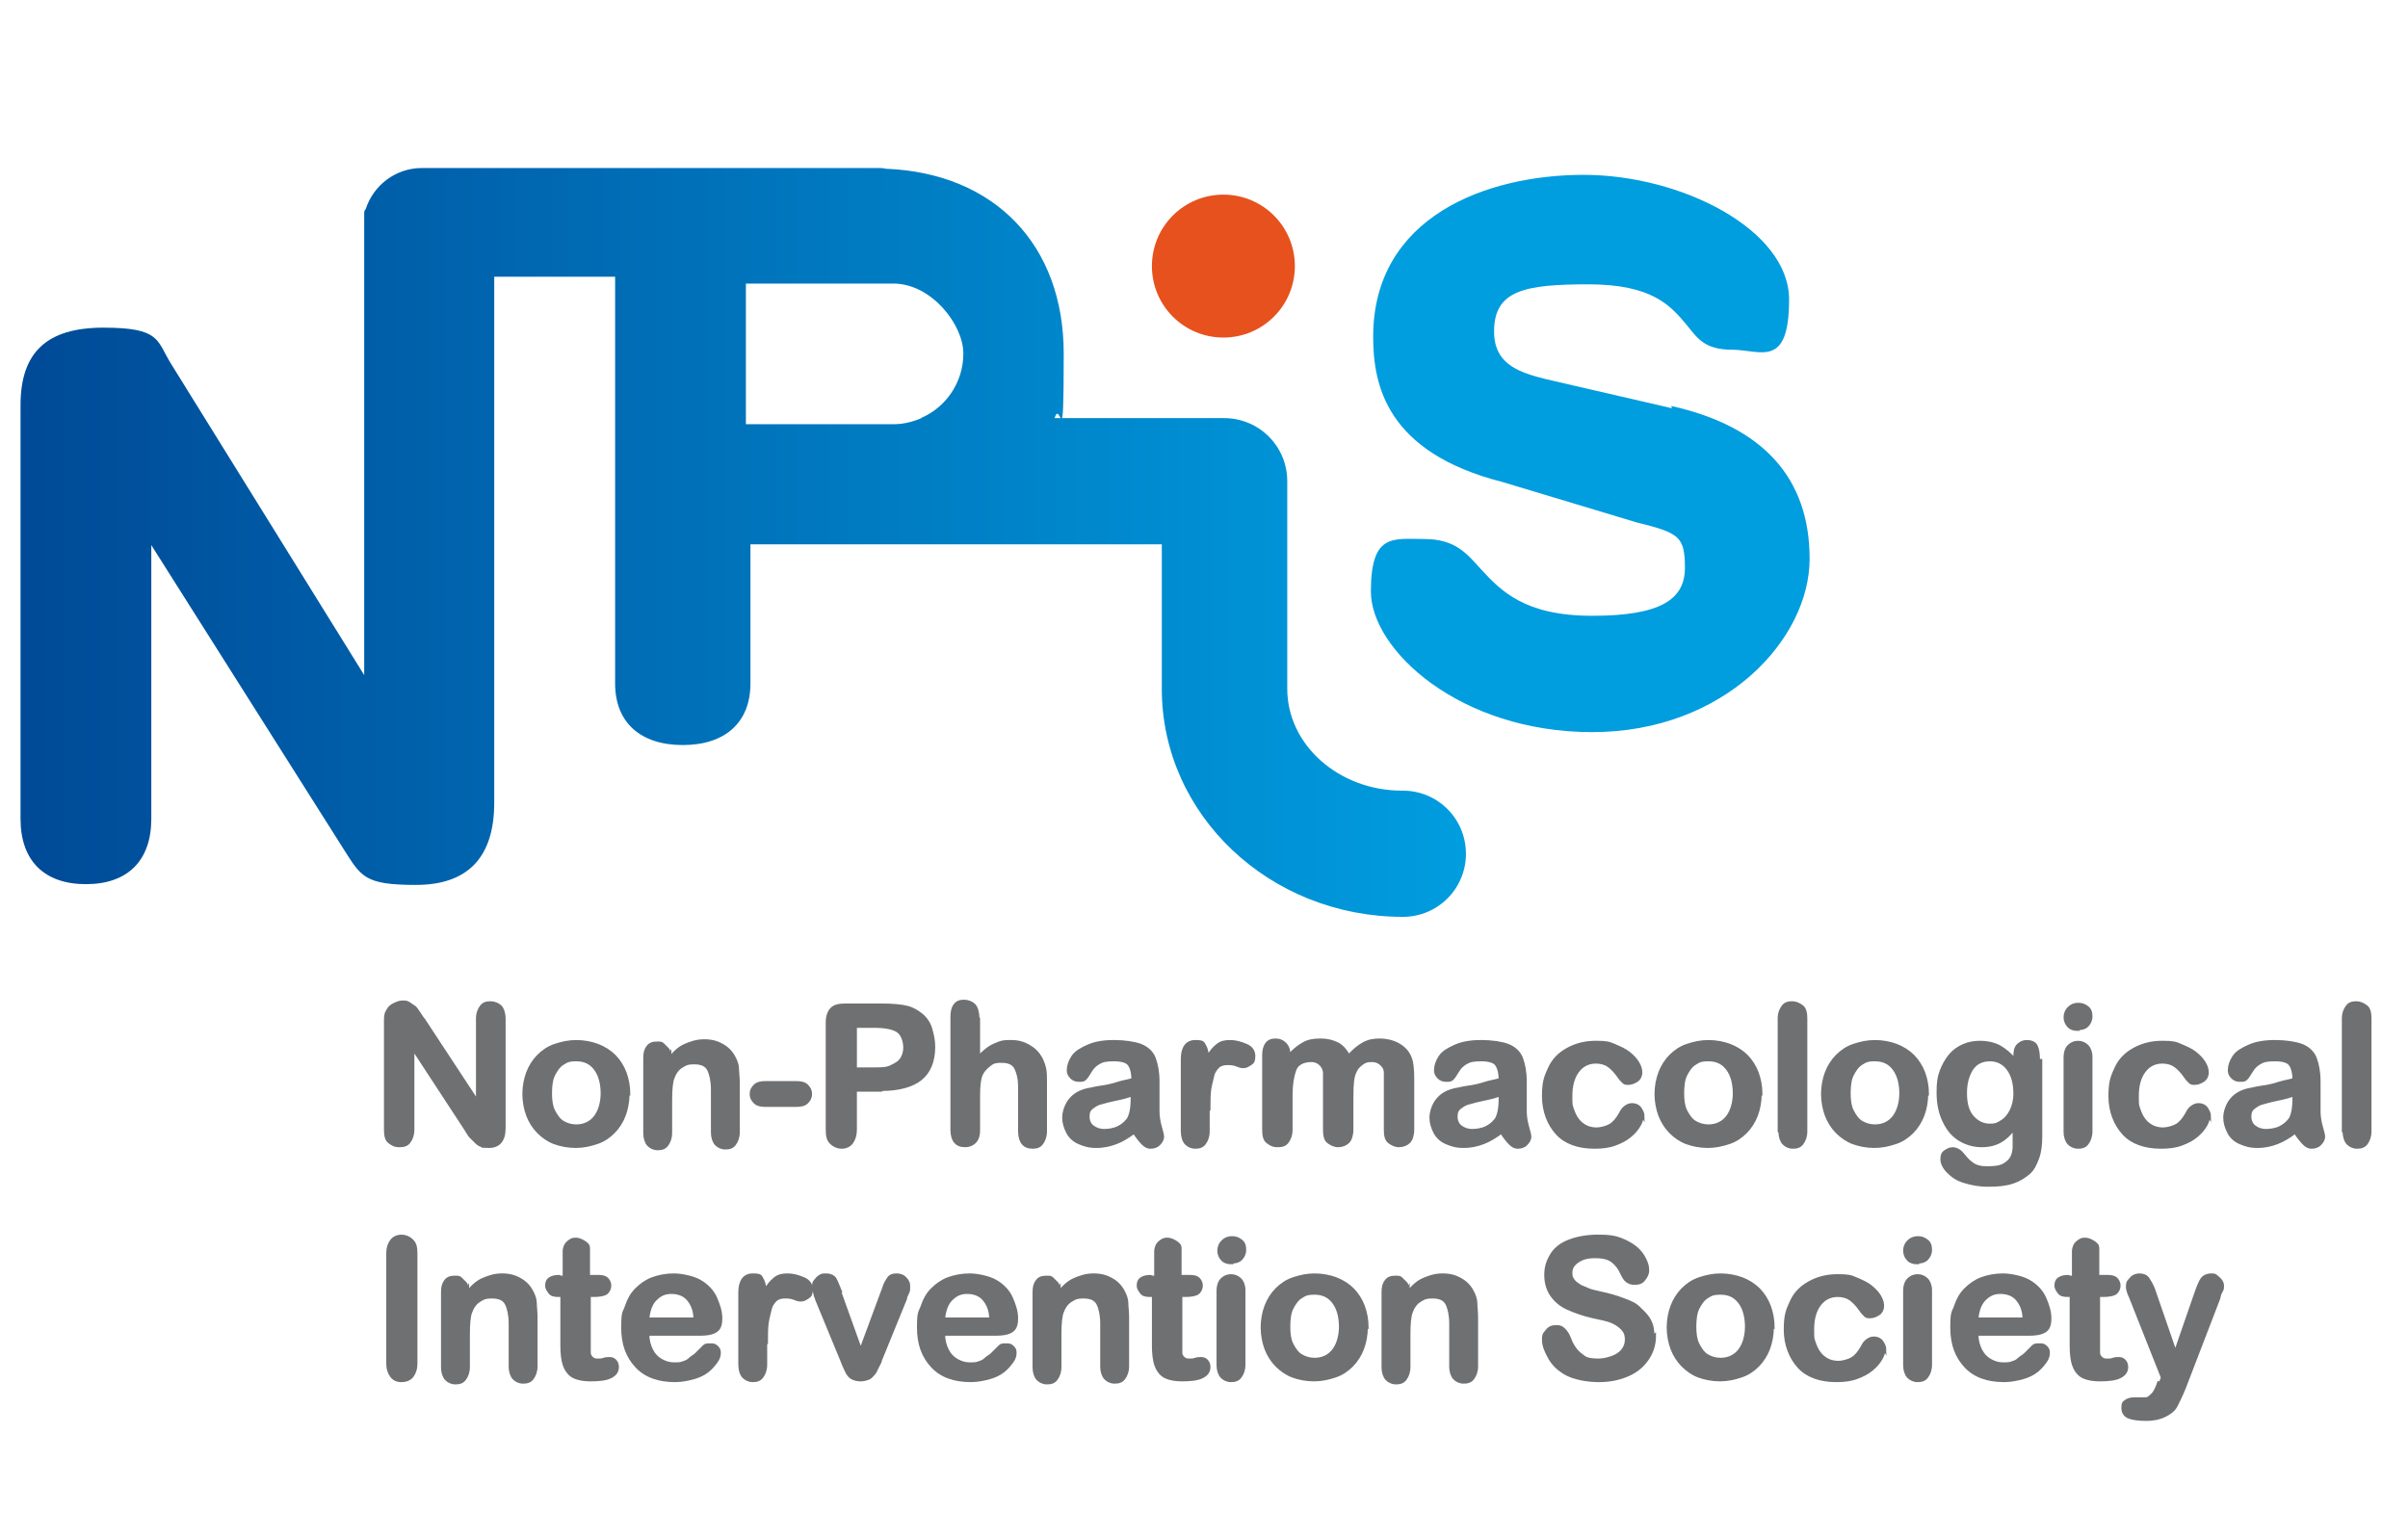 <?xml version="1.0" encoding="UTF-8"?>
<svg id="Calque_1" xmlns="http://www.w3.org/2000/svg" xmlns:xlink="http://www.w3.org/1999/xlink" version="1.1" viewBox="0 0 316.7 202.4">
  <!-- Generator: Adobe Illustrator 29.6.0, SVG Export Plug-In . SVG Version: 2.1.1 Build 207)  -->
  <defs>
    <style>
      .st0 {
        fill: url(#Dégradé_sans_nom_5);
      }

      .st1 {
        fill: #e6511e;
      }

      .st2 {
        fill: #6f7072;
        stroke: #6f7072;
        stroke-miterlimit: 10;
        stroke-width: .4px;
      }

      .st3 {
        fill: url(#Dégradé_sans_nom_15);
      }

      .st4 {
        fill: #009ddf;
      }
    </style>
    <linearGradient id="Dégradé_sans_nom_15" data-name="Dégradé sans nom 15" x1="2.6" y1="71.3" x2="192.7" y2="71.3" gradientUnits="userSpaceOnUse">
      <stop offset="0" stop-color="#004a97"/>
      <stop offset="1" stop-color="#009ddf"/>
    </linearGradient>
    <linearGradient id="Dégradé_sans_nom_5" data-name="Dégradé sans nom 5" x1="47.8" y1="29.4" x2="47.9" y2="29.4" gradientUnits="userSpaceOnUse">
      <stop offset="0" stop-color="#009ddf"/>
      <stop offset="1" stop-color="#004a97"/>
    </linearGradient>
  </defs>
  <g>
    <path class="st2" d="M55.7,134.1l7.1,10.8v-10.9c0-.7.2-1.2.5-1.6s.7-.5,1.2-.5,1,.2,1.3.5.5.9.5,1.6v14.4c0,1.6-.7,2.4-2,2.4s-.6,0-.9-.1-.5-.2-.8-.5-.5-.5-.7-.7-.4-.6-.6-.9l-7-10.7v10.7c0,.7-.2,1.2-.5,1.6s-.7.5-1.3.5-.9-.2-1.3-.5-.5-.9-.5-1.6v-14.1c0-.6,0-1.1.2-1.4.2-.4.4-.7.8-.9s.8-.4,1.2-.4.6,0,.9.2.4.3.6.4.4.4.6.7.4.6.6.9Z"/>
    <path class="st2" d="M82.6,143.9c0,1-.2,2-.5,2.8s-.8,1.6-1.4,2.2-1.3,1.1-2.2,1.4-1.8.5-2.8.5-2-.2-2.8-.5-1.5-.8-2.1-1.4-1.1-1.4-1.4-2.2-.5-1.8-.5-2.8.2-2,.5-2.8.8-1.6,1.4-2.2,1.3-1.1,2.2-1.4,1.8-.5,2.8-.5,2,.2,2.8.5,1.6.8,2.2,1.4,1.1,1.4,1.4,2.2.5,1.8.5,2.8ZM79.2,143.9c0-1.4-.3-2.5-.9-3.3s-1.4-1.2-2.5-1.2-1.3.2-1.8.5-.9.9-1.2,1.5-.4,1.5-.4,2.4.1,1.7.4,2.3.7,1.2,1.2,1.5,1.1.5,1.8.5c1,0,1.9-.4,2.5-1.2s.9-1.9.9-3.2Z"/>
    <path class="st2" d="M88.1,138.8v.4c.6-.8,1.3-1.4,2-1.7s1.5-.6,2.5-.6,1.7.2,2.4.6,1.2.9,1.6,1.7c.2.4.4.9.4,1.4s.1,1.1.1,1.9v6.4c0,.7-.2,1.2-.5,1.6s-.7.5-1.2.5-.9-.2-1.2-.5-.5-.9-.5-1.5v-5.7c0-1.1-.2-2-.5-2.6s-.9-.9-1.9-.9-1.2.2-1.7.5-.9.9-1.1,1.5c-.2.5-.3,1.5-.3,2.9v4.3c0,.7-.2,1.2-.5,1.6s-.7.5-1.2.5-.9-.2-1.2-.5-.5-.9-.5-1.5v-9.9c0-.7.1-1.1.4-1.5s.7-.5,1.2-.5.6,0,.8.2.4.4.6.6.2.6.2,1Z"/>
    <path class="st2" d="M104.7,145.4h-4c-.6,0-1.1-.1-1.4-.4s-.5-.6-.5-1.1.2-.8.5-1.1.8-.4,1.4-.4h4c.6,0,1.1.1,1.4.4s.5.6.5,1.1-.2.8-.5,1.1-.8.4-1.4.4Z"/>
    <path class="st2" d="M115.9,143.4h-3.4v5.2c0,.7-.2,1.3-.5,1.7s-.8.6-1.3.6-1-.2-1.4-.6-.5-.9-.5-1.7v-14.1c0-.8.2-1.4.6-1.8s1-.5,1.8-.5h4.8c1.4,0,2.5.1,3.3.3.8.2,1.4.6,1.9,1s1,1.1,1.2,1.8.4,1.5.4,2.4c0,1.9-.6,3.3-1.7,4.2s-2.9,1.4-5.1,1.4ZM115,135h-2.5v5.6h2.5c.9,0,1.6,0,2.2-.3s1-.5,1.3-.9.5-1,.5-1.6-.2-1.5-.7-2c-.5-.5-1.6-.8-3.3-.8Z"/>
    <path class="st2" d="M128.7,134v5.1c.4-.5.9-.9,1.3-1.2s.9-.5,1.4-.7,1-.2,1.6-.2c.9,0,1.6.2,2.3.6s1.2.9,1.6,1.6c.2.4.4.9.5,1.4s.1,1.1.1,1.7v6.5c0,.7-.2,1.2-.5,1.6s-.7.5-1.2.5c-1.1,0-1.7-.7-1.7-2.1v-5.8c0-1.1-.2-1.9-.5-2.5s-.9-.9-1.9-.9-1.2.2-1.6.5-.9.8-1.1,1.4c-.2.5-.3,1.4-.3,2.7v4.5c0,.7-.2,1.2-.5,1.5s-.7.5-1.3.5c-1.1,0-1.7-.7-1.7-2.1v-14.8c0-.7.1-1.2.4-1.6s.7-.5,1.2-.5,1,.2,1.3.5.5.9.5,1.6Z"/>
    <path class="st2" d="M149.2,148.9c-.8.6-1.6,1.1-2.4,1.4s-1.6.5-2.6.5-1.6-.2-2.3-.5-1.2-.8-1.5-1.4-.5-1.2-.5-1.9.3-1.7.9-2.4,1.4-1.1,2.4-1.3c.2,0,.8-.2,1.6-.3s1.6-.3,2.2-.5,1.3-.3,2-.5c0-.9-.2-1.6-.5-2s-1-.6-2-.6-1.5.1-2,.4-.8.6-1.1,1.1-.5.8-.7,1-.4.2-.8.2-.7-.1-1-.4-.4-.6-.4-.9c0-.6.2-1.2.6-1.8s1.1-1,2-1.4,2-.6,3.4-.6,2.7.2,3.5.5,1.5.9,1.8,1.7.5,1.8.5,3.1,0,1.5,0,2,0,1.2,0,1.9c0,.6.1,1.3.3,2s.3,1.1.3,1.3c0,.4-.2.7-.5,1s-.7.4-1.1.4-.7-.2-1-.5-.7-.8-1.1-1.4ZM148.9,144c-.5.2-1.2.4-2.2.6s-1.6.4-2,.5-.7.3-1.1.6-.5.7-.5,1.2.2,1,.6,1.3.9.5,1.5.5,1.3-.1,1.9-.4,1-.7,1.3-1.1c.3-.5.5-1.4.5-2.6v-.5Z"/>
    <path class="st2" d="M158.9,145.9v2.9c0,.7-.2,1.2-.5,1.6s-.7.5-1.2.5-.9-.2-1.2-.5-.5-.9-.5-1.6v-9.5c0-1.5.6-2.3,1.7-2.3s1,.2,1.2.5.4.9.4,1.6c.4-.7.8-1.2,1.3-1.6s1-.5,1.7-.5,1.4.2,2.1.5,1,.8,1,1.4-.1.8-.4,1-.6.4-.9.4-.4,0-.9-.2-.9-.2-1.3-.2-.9.1-1.2.4-.6.7-.7,1.2-.3,1.1-.4,1.8-.1,1.6-.1,2.6Z"/>
    <path class="st2" d="M177.8,144.1v4.5c0,.7-.2,1.3-.5,1.6s-.8.5-1.3.5-.9-.2-1.3-.5-.5-.9-.5-1.6v-5.4c0-.9,0-1.5,0-2s-.2-.9-.5-1.2-.7-.5-1.2-.5c-1.1,0-1.9.4-2.2,1.2s-.5,1.9-.5,3.3v4.6c0,.7-.2,1.2-.5,1.6s-.7.5-1.3.5-.9-.2-1.3-.5-.5-.9-.5-1.6v-9.8c0-.6.1-1.1.4-1.5s.7-.5,1.2-.5.9.2,1.2.5.5.7.5,1.3v.3c.6-.7,1.2-1.2,1.9-1.6s1.4-.5,2.3-.5,1.6.2,2.2.5,1.1.9,1.5,1.6c.6-.7,1.2-1.2,1.9-1.6s1.4-.5,2.2-.5,1.7.2,2.4.6,1.2.9,1.5,1.6c.3.6.4,1.6.4,2.9v6.7c0,.7-.2,1.3-.5,1.6s-.8.5-1.3.5-.9-.2-1.3-.5-.5-.9-.5-1.6v-5.7c0-.7,0-1.3,0-1.8s-.2-.8-.5-1.1-.7-.5-1.3-.5-.9.1-1.3.4-.7.6-.9,1.1c-.3.6-.4,1.6-.4,3.1Z"/>
    <path class="st2" d="M197.5,148.9c-.8.6-1.6,1.1-2.4,1.4s-1.6.5-2.6.5-1.6-.2-2.3-.5-1.2-.8-1.5-1.4-.5-1.2-.5-1.9.3-1.7.9-2.4,1.4-1.1,2.4-1.3c.2,0,.8-.2,1.6-.3s1.6-.3,2.2-.5,1.3-.3,2-.5c0-.9-.2-1.6-.5-2s-1-.6-2-.6-1.5.1-2,.4-.8.6-1.1,1.1-.5.8-.7,1-.4.2-.8.2-.7-.1-1-.4-.4-.6-.4-.9c0-.6.2-1.2.6-1.8s1.1-1,2-1.4,2-.6,3.4-.6,2.7.2,3.5.5,1.5.9,1.8,1.7.5,1.8.5,3.1,0,1.5,0,2,0,1.2,0,1.9c0,.6.1,1.3.3,2s.3,1.1.3,1.3c0,.4-.2.7-.5,1s-.7.4-1.1.4-.7-.2-1-.5-.7-.8-1.1-1.4ZM197.3,144c-.5.2-1.2.4-2.2.6s-1.6.4-2,.5-.7.3-1.1.6-.5.7-.5,1.2.2,1,.6,1.3.9.5,1.5.5,1.3-.1,1.9-.4,1-.7,1.3-1.1c.3-.5.5-1.4.5-2.6v-.5Z"/>
    <path class="st2" d="M216,146.6c0,.4-.1.9-.4,1.4s-.6.9-1.2,1.4-1.2.8-2,1.1-1.7.4-2.7.4c-2.1,0-3.8-.6-4.9-1.8s-1.8-2.9-1.8-4.9.3-2.6.8-3.7,1.3-1.9,2.4-2.5,2.3-.9,3.7-.9,1.7.1,2.4.4,1.4.6,1.9,1,.9.8,1.2,1.3.4.9.4,1.3-.2.8-.5,1-.7.4-1.1.4-.5,0-.7-.2-.4-.4-.6-.7c-.4-.6-.9-1.1-1.3-1.4s-1-.5-1.7-.5c-1,0-1.8.4-2.4,1.2s-.9,1.9-.9,3.2,0,1.2.2,1.8.4,1,.7,1.4.7.7,1.1.9.9.3,1.4.3,1.3-.2,1.8-.5.9-.8,1.3-1.5c.2-.4.4-.7.7-.9s.5-.3.9-.3.8.2,1,.5.4.7.4,1Z"/>
    <path class="st2" d="M231.5,143.9c0,1-.2,2-.5,2.8s-.8,1.6-1.4,2.2-1.3,1.1-2.2,1.4-1.8.5-2.8.5-2-.2-2.8-.5-1.5-.8-2.1-1.4-1.1-1.4-1.4-2.2-.5-1.8-.5-2.8.2-2,.5-2.8.8-1.6,1.4-2.2,1.3-1.1,2.2-1.4,1.8-.5,2.8-.5,2,.2,2.8.5,1.6.8,2.2,1.4,1.1,1.4,1.4,2.2.5,1.8.5,2.8ZM228.1,143.9c0-1.4-.3-2.5-.9-3.3s-1.4-1.2-2.5-1.2-1.3.2-1.8.5-.9.9-1.2,1.5-.4,1.5-.4,2.4.1,1.7.4,2.3.7,1.2,1.2,1.5,1.1.5,1.8.5c1,0,1.9-.4,2.5-1.2s.9-1.9.9-3.2Z"/>
    <path class="st2" d="M234,148.8v-14.8c0-.7.2-1.2.5-1.6s.7-.5,1.2-.5.9.2,1.3.5.5.9.5,1.6v14.8c0,.7-.2,1.2-.5,1.6s-.7.5-1.2.5-.9-.2-1.2-.5-.5-.9-.5-1.5Z"/>
    <path class="st2" d="M253.4,143.9c0,1-.2,2-.5,2.8s-.8,1.6-1.4,2.2-1.3,1.1-2.2,1.4-1.8.5-2.8.5-2-.2-2.8-.5-1.5-.8-2.1-1.4-1.1-1.4-1.4-2.2-.5-1.8-.5-2.8.2-2,.5-2.8.8-1.6,1.4-2.2,1.3-1.1,2.2-1.4,1.8-.5,2.8-.5,2,.2,2.8.5,1.6.8,2.2,1.4,1.1,1.4,1.4,2.2.5,1.8.5,2.8ZM250,143.9c0-1.4-.3-2.5-.9-3.3s-1.4-1.2-2.5-1.2-1.3.2-1.8.5-.9.9-1.2,1.5-.4,1.5-.4,2.4.1,1.7.4,2.3.7,1.2,1.2,1.5,1.1.5,1.8.5c1,0,1.9-.4,2.5-1.2s.9-1.9.9-3.2Z"/>
    <path class="st2" d="M268.4,139.5v9.9c0,1.1-.1,2.1-.4,2.9s-.6,1.5-1.2,2-1.2.9-2.1,1.2-1.9.4-3.2.4-2.2-.2-3.2-.5-1.6-.8-2.1-1.3-.8-1.1-.8-1.6.1-.8.4-1,.6-.4,1-.4.9.2,1.3.7c.2.2.4.5.6.7s.4.4.7.6.5.3.9.4.7.1,1.2.1c.9,0,1.6-.1,2.1-.4s.8-.6,1-1,.3-.9.3-1.4,0-1.3,0-2.4c-.5.7-1.1,1.3-1.8,1.7s-1.5.6-2.5.6-2.1-.3-3-.9-1.5-1.4-2-2.5-.7-2.3-.7-3.6.1-2,.4-2.8.7-1.5,1.2-2.1,1.1-1,1.8-1.3,1.4-.4,2.2-.4,1.8.2,2.5.6,1.4,1,2,1.7v-.5c0-.6.1-1.1.4-1.4s.7-.5,1.1-.5c.7,0,1.1.2,1.3.6s.3,1,.3,1.9ZM258.5,143.8c0,1.4.3,2.4.9,3.1s1.4,1.1,2.3,1.1,1.1-.2,1.6-.5.9-.8,1.2-1.4.5-1.4.5-2.2c0-1.4-.3-2.5-.9-3.3s-1.4-1.2-2.4-1.2-1.8.4-2.3,1.1-.9,1.8-.9,3.2Z"/>
    <path class="st2" d="M273.3,135.4c-.5,0-.9-.1-1.2-.4s-.5-.7-.5-1.2.2-.9.5-1.2.7-.5,1.2-.5.8.1,1.2.4.5.7.5,1.2-.2.9-.5,1.2-.7.4-1.2.4ZM275,138.9v9.9c0,.7-.2,1.2-.5,1.6s-.7.5-1.2.5-.9-.2-1.2-.5-.5-.9-.5-1.5v-9.8c0-.7.2-1.2.5-1.5s.7-.5,1.2-.5.9.2,1.2.5.5.8.5,1.4Z"/>
    <path class="st2" d="M290.5,146.6c0,.4-.1.9-.4,1.4s-.6.9-1.2,1.4-1.2.8-2,1.1-1.7.4-2.7.4c-2.1,0-3.8-.6-4.9-1.8s-1.8-2.9-1.8-4.9.3-2.6.8-3.7,1.3-1.9,2.4-2.5,2.3-.9,3.7-.9,1.7.1,2.4.4,1.4.6,1.9,1,.9.8,1.2,1.3.4.9.4,1.3-.2.8-.5,1-.7.4-1.1.4-.5,0-.7-.2-.4-.4-.6-.7c-.4-.6-.9-1.1-1.3-1.4s-1-.5-1.7-.5c-1,0-1.8.4-2.4,1.2s-.9,1.9-.9,3.2,0,1.2.2,1.8.4,1,.7,1.4.7.7,1.1.9.9.3,1.4.3,1.3-.2,1.8-.5.9-.8,1.3-1.5c.2-.4.4-.7.7-.9s.5-.3.9-.3.8.2,1,.5.4.7.4,1Z"/>
    <path class="st2" d="M301.9,148.9c-.8.6-1.6,1.1-2.4,1.4s-1.6.5-2.6.5-1.6-.2-2.3-.5-1.2-.8-1.5-1.4-.5-1.2-.5-1.9.3-1.7.9-2.4,1.4-1.1,2.4-1.3c.2,0,.8-.2,1.6-.3s1.6-.3,2.2-.5,1.3-.3,2-.5c0-.9-.2-1.6-.5-2s-1-.6-2-.6-1.5.1-2,.4-.8.6-1.1,1.1-.5.8-.7,1-.4.2-.8.2-.7-.1-1-.4-.4-.6-.4-.9c0-.6.2-1.2.6-1.8s1.1-1,2-1.4,2-.6,3.4-.6,2.7.2,3.5.5,1.5.9,1.8,1.7.5,1.8.5,3.1,0,1.5,0,2,0,1.2,0,1.9c0,.6.1,1.3.3,2s.3,1.1.3,1.3c0,.4-.2.7-.5,1s-.7.4-1.1.4-.7-.2-1-.5-.7-.8-1.1-1.4ZM301.7,144c-.5.2-1.2.4-2.2.6s-1.6.4-2,.5-.7.3-1.1.6-.5.7-.5,1.2.2,1,.6,1.3.9.5,1.5.5,1.3-.1,1.9-.4,1-.7,1.3-1.1c.3-.5.5-1.4.5-2.6v-.5Z"/>
    <path class="st2" d="M308.2,148.8v-14.8c0-.7.2-1.2.5-1.6s.7-.5,1.2-.5.9.2,1.3.5.5.9.5,1.6v14.8c0,.7-.2,1.2-.5,1.6s-.7.5-1.2.5-.9-.2-1.2-.5-.5-.9-.5-1.5Z"/>
    <path class="st2" d="M51,179.3v-14.4c0-.8.2-1.3.5-1.7s.8-.6,1.3-.6,1,.2,1.4.6.5.9.5,1.7v14.4c0,.8-.2,1.3-.5,1.7s-.8.6-1.4.6-1-.2-1.3-.6-.5-.9-.5-1.7Z"/>
    <path class="st2" d="M61.5,169.6v.4c.6-.8,1.3-1.4,2-1.7s1.5-.6,2.5-.6,1.7.2,2.4.6,1.2.9,1.6,1.7c.2.4.4.9.4,1.4s.1,1.1.1,1.9v6.4c0,.7-.2,1.2-.5,1.6s-.7.5-1.2.5-.9-.2-1.2-.5-.5-.9-.5-1.5v-5.7c0-1.1-.2-2-.5-2.6s-.9-.9-1.9-.9-1.2.2-1.7.5-.9.9-1.1,1.5c-.2.5-.3,1.5-.3,2.9v4.3c0,.7-.2,1.2-.5,1.6s-.7.5-1.2.5-.9-.2-1.2-.5-.5-.9-.5-1.5v-9.9c0-.7.1-1.1.4-1.5s.7-.5,1.2-.5.6,0,.8.2.4.4.6.6.2.6.2,1Z"/>
    <path class="st2" d="M73.8,168h.4v-2.1c0-.6,0-1,0-1.3s.1-.6.2-.8c.1-.2.3-.4.6-.6s.5-.2.8-.2.8.2,1.2.5.4.5.4.8,0,.8,0,1.3v2.3h1.3c.5,0,.9.1,1.1.3s.4.5.4.9-.2.8-.5,1-.9.3-1.6.3h-.6v6.3c0,.5,0,.9,0,1.2s.1.5.3.7.4.3.8.3.5,0,.8-.1.6-.1.8-.1c.3,0,.5.1.7.3s.3.5.3.8c0,.6-.3,1-.9,1.3s-1.5.4-2.6.4-1.9-.2-2.4-.5-.9-.9-1.1-1.5-.3-1.5-.3-2.5v-6.6h-.5c-.5,0-.9-.1-1.1-.4s-.4-.5-.4-.9.1-.7.4-.9.7-.3,1.2-.3Z"/>
    <path class="st2" d="M91.9,175.5h-6.7c0,.8.2,1.5.5,2.1s.7,1,1.2,1.3,1.1.5,1.7.5.8,0,1.1-.1.7-.2,1-.5.6-.4.9-.7.6-.6,1-1c.2-.2.4-.2.8-.2s.6,0,.9.3.3.5.3.8-.1.7-.4,1.1-.6.8-1.1,1.2-1.1.7-1.8.9-1.6.4-2.5.4c-2.2,0-3.9-.6-5.1-1.9s-1.8-2.9-1.8-5.1.2-1.9.5-2.8.7-1.6,1.3-2.2,1.3-1.1,2.1-1.4,1.8-.5,2.8-.5,2.5.3,3.4.8,1.7,1.3,2.1,2.2.7,1.8.7,2.7-.2,1.4-.7,1.7-1.2.4-2.1.4ZM85.2,173.5h6.2c0-1.2-.4-2-.9-2.6s-1.3-.9-2.2-.9-1.5.3-2.1.9-.9,1.5-1,2.6Z"/>
    <path class="st2" d="M100.7,176.6v2.9c0,.7-.2,1.2-.5,1.6s-.7.5-1.2.5-.9-.2-1.2-.5-.5-.9-.5-1.6v-9.5c0-1.5.6-2.3,1.7-2.3s1,.2,1.2.5.4.9.4,1.6c.4-.7.8-1.2,1.3-1.6s1-.5,1.7-.5,1.4.2,2.1.5,1,.8,1,1.4-.1.8-.4,1-.6.4-.9.4-.4,0-.9-.2-.9-.2-1.3-.2-.9.1-1.2.4-.6.7-.7,1.2-.3,1.1-.4,1.8-.1,1.6-.1,2.6Z"/>
    <path class="st2" d="M110.4,169.8l2.8,7.8,3-8.1c.2-.7.5-1.1.7-1.4s.6-.4,1-.4.8.1,1.1.4.5.6.5,1,0,.3,0,.5-.1.4-.2.6-.2.4-.2.6l-3.3,8.1c0,.2-.2.5-.4.9s-.3.7-.5.9-.4.5-.7.6-.6.2-1,.2-.9-.1-1.2-.3-.5-.5-.6-.7-.4-.8-.7-1.6l-3.3-8c0-.2-.2-.4-.2-.6s-.1-.4-.2-.6,0-.4,0-.5c0-.2,0-.5.2-.7s.3-.4.6-.6.5-.2.8-.2c.6,0,1,.2,1.2.5s.4.9.7,1.6Z"/>
    <path class="st2" d="M130.8,175.5h-6.7c0,.8.2,1.5.5,2.1s.7,1,1.2,1.3,1.1.5,1.7.5.8,0,1.1-.1.7-.2,1-.5.6-.4.9-.7.6-.6,1-1c.2-.2.4-.2.8-.2s.6,0,.9.3.3.5.3.8-.1.7-.4,1.1-.6.8-1.1,1.2-1.1.7-1.8.9-1.6.4-2.5.4c-2.2,0-3.9-.6-5.1-1.9s-1.8-2.9-1.8-5.1.2-1.9.5-2.8.7-1.6,1.3-2.2,1.3-1.1,2.1-1.4,1.8-.5,2.8-.5,2.5.3,3.4.8,1.7,1.3,2.1,2.2.7,1.8.7,2.7-.2,1.4-.7,1.7-1.2.4-2.1.4ZM124.1,173.5h6.2c0-1.2-.4-2-.9-2.6s-1.3-.9-2.2-.9-1.5.3-2.1.9-.9,1.5-1,2.6Z"/>
    <path class="st2" d="M139.3,169.6v.4c.6-.8,1.3-1.4,2-1.7s1.5-.6,2.5-.6,1.7.2,2.4.6,1.2.9,1.6,1.7c.2.4.4.9.4,1.4s.1,1.1.1,1.9v6.4c0,.7-.2,1.2-.5,1.6s-.7.5-1.2.5-.9-.2-1.2-.5-.5-.9-.5-1.5v-5.7c0-1.1-.2-2-.5-2.6s-.9-.9-1.9-.9-1.2.2-1.7.5-.9.9-1.1,1.5c-.2.5-.3,1.5-.3,2.9v4.3c0,.7-.2,1.2-.5,1.6s-.7.5-1.2.5-.9-.2-1.2-.5-.5-.9-.5-1.5v-9.9c0-.7.1-1.1.4-1.5s.7-.5,1.2-.5.6,0,.8.2.4.4.6.6.2.6.2,1Z"/>
    <path class="st2" d="M151.6,168h.4v-2.1c0-.6,0-1,0-1.3s.1-.6.2-.8c.1-.2.3-.4.6-.6s.5-.2.8-.2.8.2,1.2.5.4.5.4.8,0,.8,0,1.3v2.3h1.3c.5,0,.9.1,1.1.3s.4.5.4.9-.2.8-.5,1-.9.3-1.6.3h-.6v6.3c0,.5,0,.9,0,1.2s.1.5.3.7.4.3.8.3.5,0,.8-.1.6-.1.8-.1c.3,0,.5.1.7.3s.3.5.3.8c0,.6-.3,1-.9,1.3s-1.5.4-2.6.4-1.9-.2-2.4-.5-.9-.9-1.1-1.5-.3-1.5-.3-2.5v-6.6h-.5c-.5,0-.9-.1-1.1-.4s-.4-.5-.4-.9.1-.7.4-.9.7-.3,1.2-.3Z"/>
    <path class="st2" d="M162,166.1c-.5,0-.9-.1-1.2-.4s-.5-.7-.5-1.2.2-.9.5-1.2.7-.5,1.2-.5.8.1,1.2.4.5.7.5,1.2-.2.9-.5,1.2-.7.4-1.2.4ZM163.6,169.6v9.9c0,.7-.2,1.2-.5,1.6s-.7.5-1.2.5-.9-.2-1.2-.5-.5-.9-.5-1.5v-9.8c0-.7.2-1.2.5-1.5s.7-.5,1.2-.5.9.2,1.2.5.5.8.5,1.4Z"/>
    <path class="st2" d="M179.7,174.6c0,1-.2,2-.5,2.8s-.8,1.6-1.4,2.2-1.3,1.1-2.2,1.4-1.8.5-2.8.5-2-.2-2.8-.5-1.5-.8-2.1-1.4-1.1-1.4-1.4-2.2-.5-1.8-.5-2.8.2-2,.5-2.8.8-1.6,1.4-2.2,1.3-1.1,2.2-1.4,1.8-.5,2.8-.5,2,.2,2.8.5,1.6.8,2.2,1.4,1.1,1.4,1.4,2.2.5,1.8.5,2.8ZM176.3,174.6c0-1.4-.3-2.5-.9-3.3s-1.4-1.2-2.5-1.2-1.3.2-1.8.5-.9.9-1.2,1.5-.4,1.5-.4,2.4.1,1.7.4,2.3.7,1.2,1.2,1.5,1.1.5,1.8.5c1,0,1.9-.4,2.5-1.2s.9-1.9.9-3.2Z"/>
    <path class="st2" d="M185.2,169.6v.4c.6-.8,1.3-1.4,2-1.7s1.5-.6,2.5-.6,1.7.2,2.4.6,1.2.9,1.6,1.7c.2.4.4.9.4,1.4s.1,1.1.1,1.9v6.4c0,.7-.2,1.2-.5,1.6s-.7.5-1.2.5-.9-.2-1.2-.5-.5-.9-.5-1.5v-5.7c0-1.1-.2-2-.5-2.6s-.9-.9-1.9-.9-1.2.2-1.7.5-.9.9-1.1,1.5c-.2.5-.3,1.5-.3,2.9v4.3c0,.7-.2,1.2-.5,1.6s-.7.5-1.2.5-.9-.2-1.2-.5-.5-.9-.5-1.5v-9.9c0-.7.1-1.1.4-1.5s.7-.5,1.2-.5.6,0,.8.2.4.4.6.6.2.6.2,1Z"/>
    <path class="st2" d="M217.6,175.7c0,1.1-.3,2.1-.9,3s-1.4,1.6-2.5,2.1-2.4.8-3.9.8-3.3-.3-4.5-1c-.8-.5-1.5-1.1-2-2s-.8-1.6-.8-2.4.2-.8.5-1.2.7-.5,1.2-.5.7.1,1,.4.5.6.7,1.1c.2.6.5,1.1.8,1.5s.7.7,1.1,1,1.1.4,1.9.4,2-.3,2.7-.8,1-1.2,1-1.9-.2-1.1-.6-1.5-.9-.7-1.4-.9-1.4-.4-2.4-.6c-1.3-.3-2.4-.7-3.3-1.1s-1.6-1-2.1-1.7-.8-1.6-.8-2.7.3-1.9.8-2.7,1.3-1.4,2.4-1.8,2.3-.6,3.7-.6,2.1.1,2.9.4,1.5.7,2,1.1.9.9,1.2,1.5.4,1,.4,1.5-.2.8-.5,1.2-.7.5-1.2.5-.7-.1-1-.3-.5-.6-.7-1c-.3-.7-.7-1.2-1.2-1.6s-1.2-.6-2.3-.6-1.7.2-2.3.6-.9.9-.9,1.5.1.7.3,1,.5.5.8.7.7.3,1.1.5,1,.3,1.8.5c1,.2,2,.5,2.8.8s1.6.6,2.1,1.1,1,.9,1.4,1.6.5,1.4.5,2.3Z"/>
    <path class="st2" d="M233.1,174.6c0,1-.2,2-.5,2.8s-.8,1.6-1.4,2.2-1.3,1.1-2.2,1.4-1.8.5-2.8.5-2-.2-2.8-.5-1.5-.8-2.1-1.4-1.1-1.4-1.4-2.2-.5-1.8-.5-2.8.2-2,.5-2.8.8-1.6,1.4-2.2,1.3-1.1,2.2-1.4,1.8-.5,2.8-.5,2,.2,2.8.5,1.6.8,2.2,1.4,1.1,1.4,1.4,2.2.5,1.8.5,2.8ZM229.7,174.6c0-1.4-.3-2.5-.9-3.3s-1.4-1.2-2.5-1.2-1.3.2-1.8.5-.9.9-1.2,1.5-.4,1.5-.4,2.4.1,1.7.4,2.3.7,1.2,1.2,1.5,1.1.5,1.8.5c1,0,1.9-.4,2.5-1.2s.9-1.9.9-3.2Z"/>
    <path class="st2" d="M247.8,177.3c0,.4-.1.9-.4,1.4s-.6.9-1.2,1.4-1.2.8-2,1.1-1.7.4-2.7.4c-2.1,0-3.8-.6-4.9-1.8s-1.8-2.9-1.8-4.9.3-2.6.8-3.7,1.3-1.9,2.4-2.5,2.3-.9,3.7-.9,1.7.1,2.4.4,1.4.6,1.9,1,.9.8,1.2,1.3.4.9.4,1.3-.2.8-.5,1-.7.4-1.1.4-.5,0-.7-.2-.4-.4-.6-.7c-.4-.6-.9-1.1-1.3-1.4s-1-.5-1.7-.5c-1,0-1.8.4-2.4,1.2s-.9,1.9-.9,3.2,0,1.2.2,1.8.4,1,.7,1.4.7.7,1.1.9.9.3,1.4.3,1.3-.2,1.8-.5.9-.8,1.3-1.5c.2-.4.4-.7.7-.9s.5-.3.9-.3.8.2,1,.5.4.7.4,1Z"/>
    <path class="st2" d="M252.2,166.1c-.5,0-.9-.1-1.2-.4s-.5-.7-.5-1.2.2-.9.5-1.2.7-.5,1.2-.5.8.1,1.2.4.5.7.5,1.2-.2.9-.5,1.2-.7.4-1.2.4ZM253.9,169.6v9.9c0,.7-.2,1.2-.5,1.6s-.7.5-1.2.5-.9-.2-1.2-.5-.5-.9-.5-1.5v-9.8c0-.7.2-1.2.5-1.5s.7-.5,1.2-.5.9.2,1.2.5.5.8.5,1.4Z"/>
    <path class="st2" d="M266.7,175.5h-6.7c0,.8.2,1.5.5,2.1s.7,1,1.2,1.3,1.1.5,1.7.5.8,0,1.1-.1.7-.2,1-.5.6-.4.9-.7.6-.6,1-1c.2-.2.4-.2.8-.2s.6,0,.9.3.3.5.3.8-.1.7-.4,1.1-.6.8-1.1,1.2-1.1.7-1.8.9-1.6.4-2.5.4c-2.2,0-3.9-.6-5.1-1.9s-1.8-2.9-1.8-5.1.2-1.9.5-2.8.7-1.6,1.3-2.2,1.3-1.1,2.1-1.4,1.8-.5,2.8-.5,2.5.3,3.4.8,1.7,1.3,2.1,2.2.7,1.8.7,2.7-.2,1.4-.7,1.7-1.2.4-2.1.4ZM260,173.5h6.2c0-1.2-.4-2-.9-2.6s-1.3-.9-2.2-.9-1.5.3-2.1.9-.9,1.5-1,2.6Z"/>
    <path class="st2" d="M272.3,168h.4v-2.1c0-.6,0-1,0-1.3s.1-.6.2-.8c.1-.2.3-.4.6-.6s.5-.2.8-.2.8.2,1.2.5.4.5.4.8,0,.8,0,1.3v2.3h1.3c.5,0,.9.1,1.1.3s.4.5.4.9-.2.8-.5,1-.9.3-1.6.3h-.6v6.3c0,.5,0,.9,0,1.2s.1.5.3.7.4.3.8.3.5,0,.8-.1.6-.1.8-.1c.3,0,.5.1.7.3s.3.5.3.8c0,.6-.3,1-.9,1.3s-1.5.4-2.6.4-1.9-.2-2.4-.5-.9-.9-1.1-1.5-.3-1.5-.3-2.5v-6.6h-.5c-.5,0-.9-.1-1.1-.4s-.4-.5-.4-.9.1-.7.4-.9.7-.3,1.2-.3Z"/>
    <path class="st2" d="M284.1,182l.3-.8-4.2-10.6c-.3-.6-.4-1.1-.4-1.3s0-.6.2-.8.4-.5.6-.6.5-.2.8-.2c.5,0,.9.2,1.1.5s.5.8.7,1.3l2.9,8.4,2.7-7.8c.2-.6.4-1.1.6-1.5s.4-.6.6-.7.5-.2.8-.2.5,0,.7.2.4.3.6.6.2.5.2.7c0,.2,0,.4-.2.7s-.2.6-.3.9l-4.5,11.7c-.4,1-.8,1.8-1.1,2.4s-.9,1-1.5,1.3-1.4.5-2.4.5-1.8-.1-2.3-.3-.8-.6-.8-1.2.1-.7.4-.9.6-.3,1.1-.3.4,0,.5,0c.2,0,.4,0,.6,0,.4,0,.7,0,.9-.2s.4-.3.6-.6.4-.7.6-1.3Z"/>
  </g>
  <g>
    <path class="st4" d="M219.8,53.4c12.1,2.7,18.2,9.5,18.2,20.1s-11.2,22.8-28.6,22.8-29.1-10.8-29.1-18.5,2.9-6.9,7-6.9,5.6,1.9,7.5,4c2.6,2.8,5.7,6.1,14.6,6.1s12.2-2.1,12.2-6.3-.8-4.6-6.4-6l-17.6-5.3c-15.3-3.9-17-12.8-17-19.1,0-15.8,14.9-21.3,27.7-21.3s27,7.2,27,16.4-3.8,6.6-7.5,6.6-4.6-1.6-6-3.3c-2.1-2.5-4.5-5.3-12.9-5.3s-12.4.8-12.4,6.2,5.1,5.8,10.4,7.1l13,3Z"/>
    <path class="st3" d="M184.5,104c4.6,0,8.3,3.7,8.3,8.3s-3.7,8.3-8.3,8.3c-17.5,0-31.7-13.4-31.7-30v-19h-34c-.7,0-1.5,0-2.3,0h-17.8v18.3c0,5.1-3.3,8.1-8.9,8.1s-8.9-3-8.9-8.1v-53.5h-15.9v69.2c0,7.2-3.5,10.8-10.3,10.8s-7.2-1.1-9.5-4.7l-25.3-40v36c0,5.5-3.1,8.6-8.6,8.6s-8.6-3.1-8.6-8.6v-54.4c0-7,3.5-10.2,10.9-10.2s7,1.6,8.8,4.6l25.5,41.1V30c0-.5,0-.9,0-1.3,0,0,0-.1,0-.2,0-.1,0-.3,0-.4,0-.2,0-.4.2-.6,1-3.1,3.9-5.4,7.4-5.4h59.9c.4,0,.8,0,1.1.1,0,0,0,0,.1,0,14.2.6,23.3,10,23.3,24.3s-.4,5.8-1.2,8.5h22.3c4.6,0,8.3,3.7,8.3,8.3v27.3c0,7.4,6.8,13.4,15.1,13.4ZM121.1,55c3.3-1.4,5.6-4.7,5.6-8.5s-4.2-9.2-9.2-9.2h-19.4v18.5h19.4c1.3,0,2.5-.3,3.7-.8Z"/>
    <path class="st1" d="M160.9,25.6c5.2,0,9.4,4.2,9.4,9.4s-4.2,9.4-9.4,9.4-9.4-4.2-9.4-9.4,4.2-9.4,9.4-9.4Z"/>
    <path class="st0" d="M47.9,28.7c0,.4,0,.8,0,1.3,0,0,0-.1,0-.2,0-.4,0-.7,0-1Z"/>
  </g>
</svg>